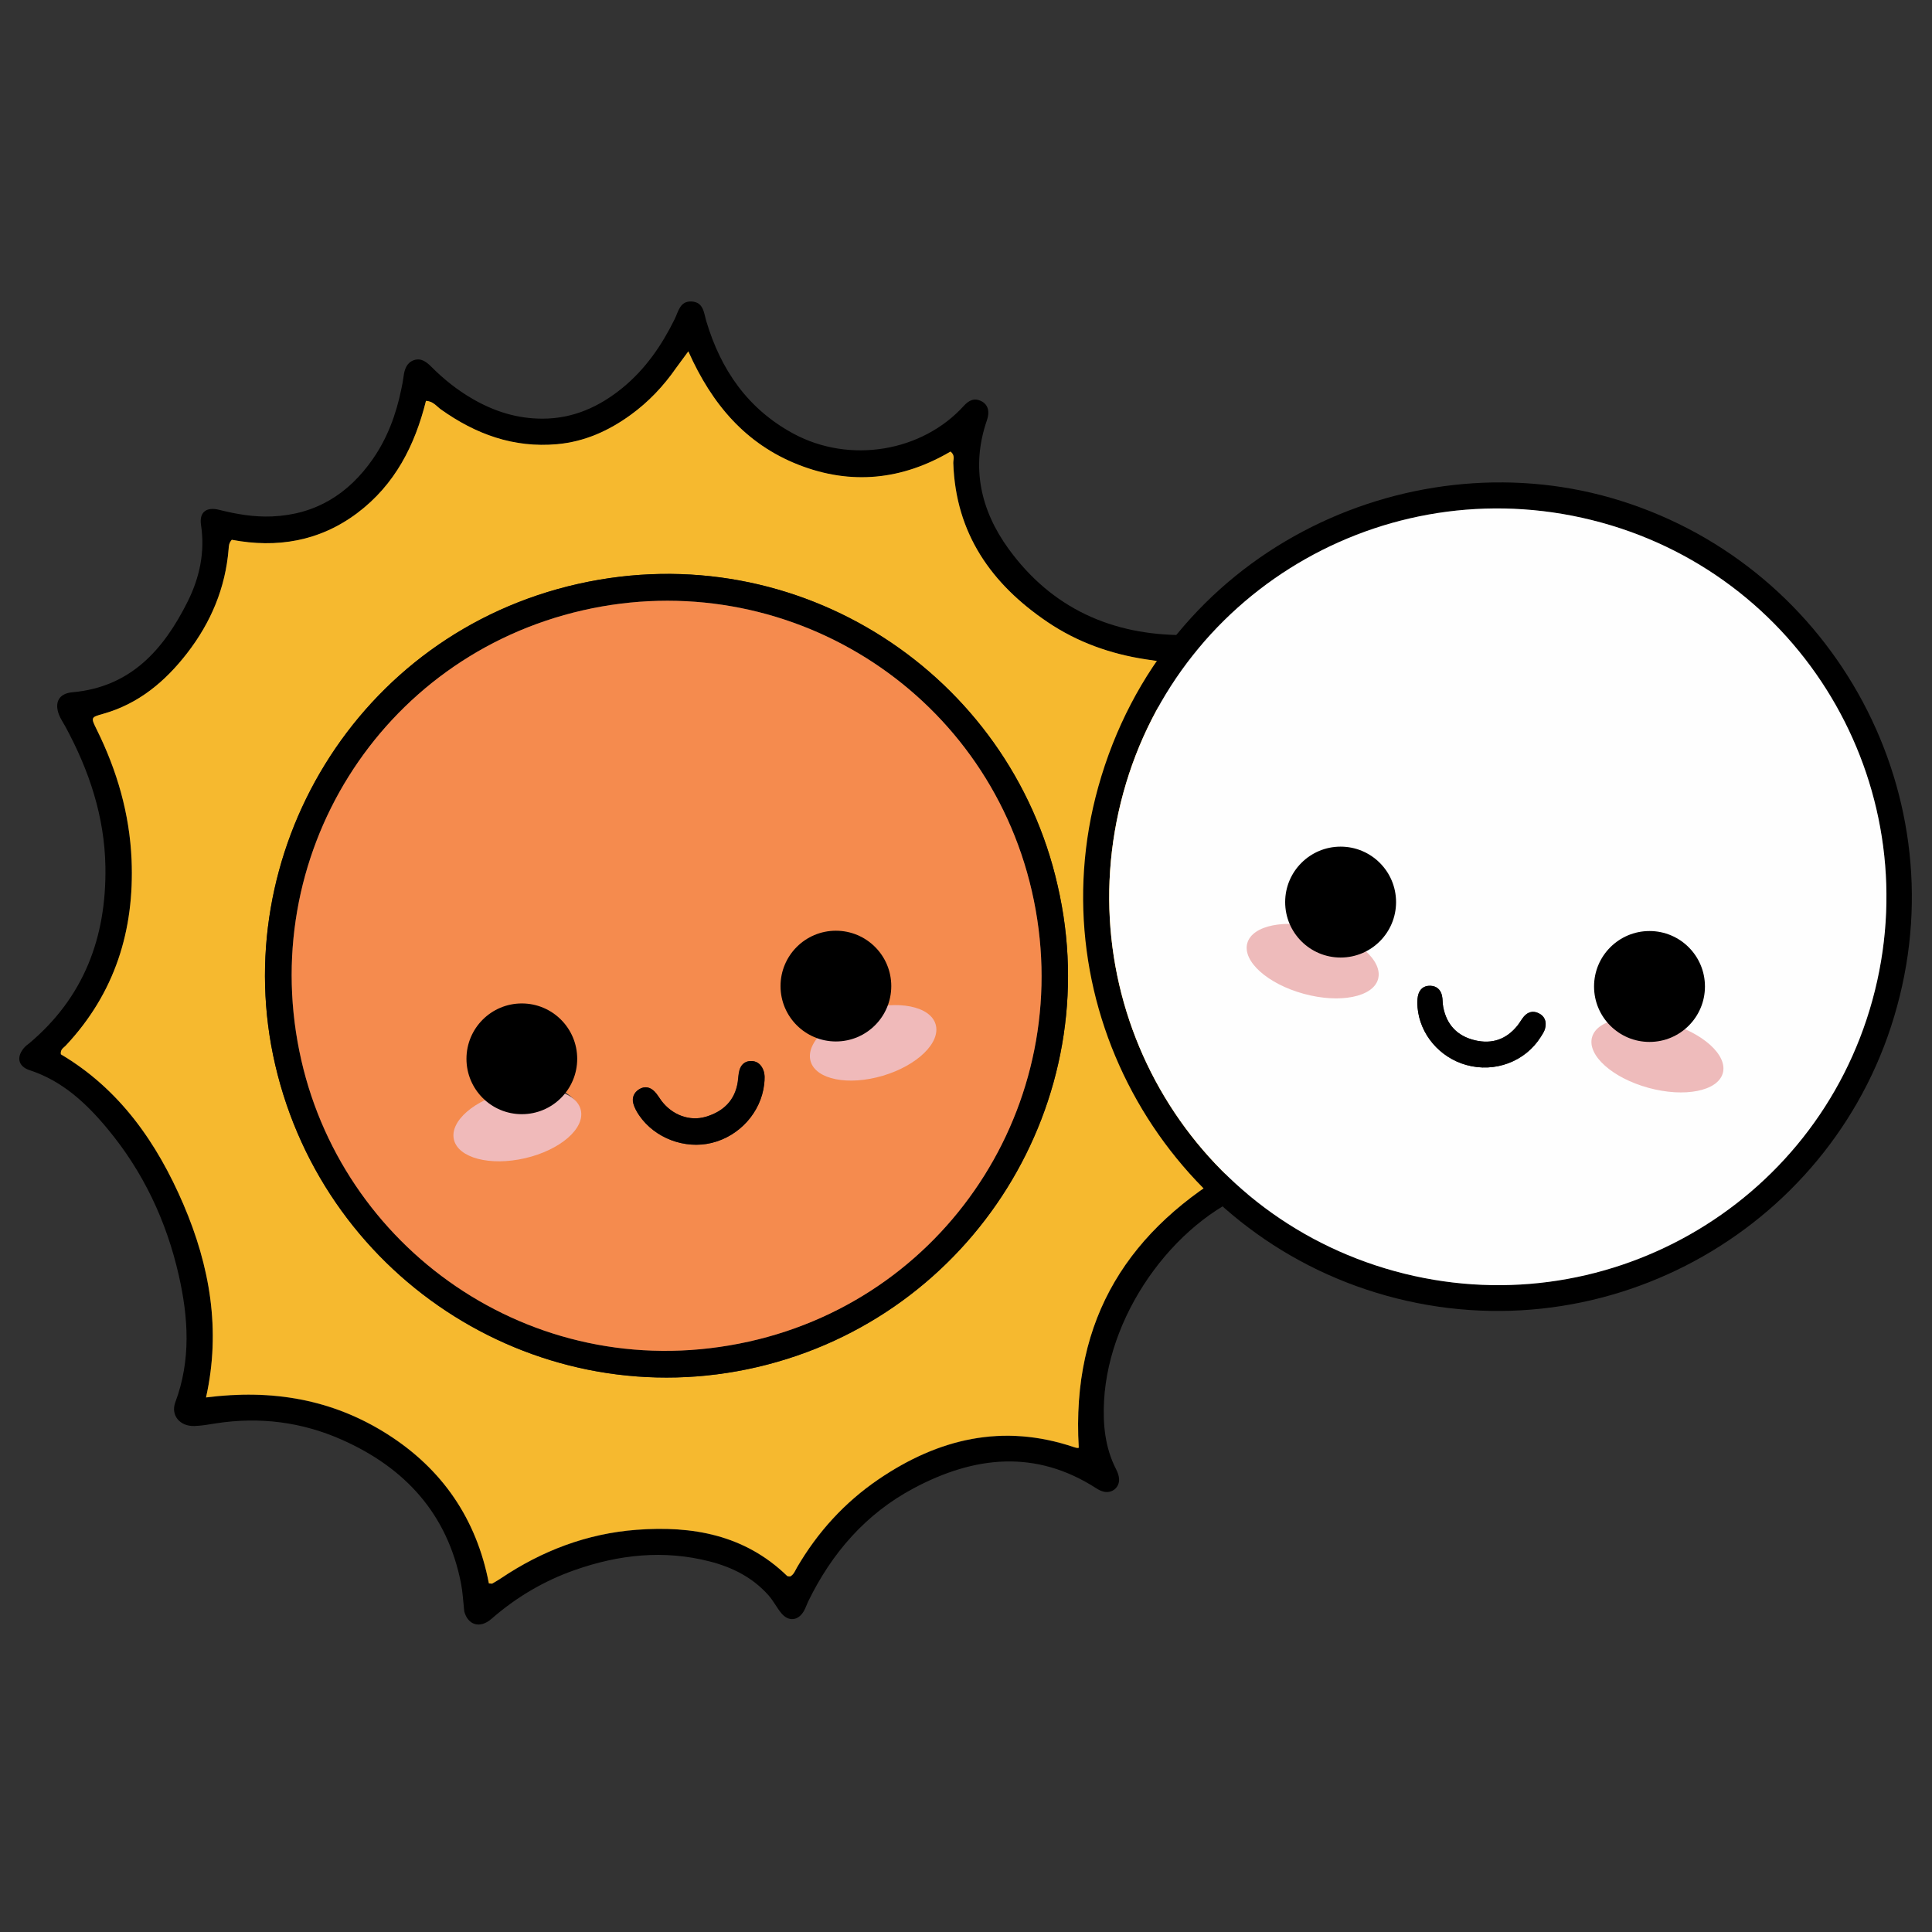 <?xml version="1.0" encoding="utf-8"?>
<!-- Generator: Adobe Illustrator 26.2.1, SVG Export Plug-In . SVG Version: 6.00 Build 0)  -->
<svg version="1.1" id="Layer_1" xmlns="http://www.w3.org/2000/svg" xmlns:xlink="http://www.w3.org/1999/xlink" x="0px" y="0px"
	 viewBox="0 0 500 500" style="enable-background:new 0 0 500 500;" xml:space="preserve">
<rect x="0" y="0" width="500" height="500" fill="#333333" stroke="none"/>
<style type="text/css">
	.st0{fill:#F6B92F;}
	.st1{fill:#F58B4E;}
	.st2{fill:#F0BABA;}
	.st3{fill:#FEFEFE;}
	.st4{fill:#EEBBBB;}
</style>
<g id="Layer_6">
	<g>
		<g>
			<g>
				<path d="M120.15,417.03c-0.29-2.66-0.4-4.99-0.84-7.25c-3.51-17.95-14.43-29.89-30.77-37.15c-10.4-4.63-21.34-6.02-32.64-4.27
					c-1.86,0.29-3.72,0.64-5.6,0.69c-3.75,0.12-6.18-2.79-4.93-6.14c4.08-10.89,3.39-21.9,0.89-32.89
					c-3.19-14.03-9.2-26.78-18.43-37.88c-5.5-6.62-11.69-12.41-20.17-15.18c-3.12-1.02-3.5-3.63-1.16-6.08
					c0.29-0.31,0.66-0.56,1-0.82c14.23-11.93,20.06-27.51,19.78-45.69c-0.2-13.03-4.21-25.01-10.37-36.35
					c-0.55-1.01-1.22-1.98-1.64-3.04c-1.24-3.23,0.01-5.52,3.46-5.82c15.09-1.34,23.63-11.04,29.84-23.48
					c3.07-6.16,4.52-12.76,3.46-19.77c-0.51-3.28,1.29-4.83,4.71-3.96c4.51,1.13,9.01,1.9,13.7,1.7
					c11.28-0.49,19.77-5.81,26.07-14.89c3.76-5.42,6-11.51,7.33-17.96c0.24-1.13,0.47-2.27,0.61-3.42c0.24-1.81,0.8-3.51,2.65-4.16
					c1.89-0.66,3.28,0.45,4.57,1.74c3.18,3.19,6.67,5.98,10.58,8.24c5.6,3.26,11.58,5.16,18.14,5.15c7.9,0,14.64-3.03,20.64-7.91
					c5.94-4.83,10.2-11,13.56-17.82c0.98-1.99,1.38-4.79,4.45-4.59c3.06,0.21,3.11,2.94,3.76,5.12
					c3.75,12.56,10.72,22.67,22.47,29.04c14.69,7.96,33.43,4.69,44.16-7.15c1.33-1.46,2.74-2.14,4.57-1.2
					c1.68,0.85,2.21,2.65,1.42,4.91c-4.2,12.11-1.64,23.31,5.58,33.27c11.14,15.36,26.74,22.42,45.61,22.34
					c3.86-0.01,5.57,2.11,3.72,5.44c-7.55,13.62-3.84,26.01,4.15,37.79c5.05,7.45,11.98,12.87,20.14,16.69
					c0.92,0.43,1.9,0.77,2.73,1.33c1.13,0.77,1.81,1.85,1.49,3.34c-0.31,1.44-1.14,2.39-2.57,2.59c-7.21,1.02-11.58,5.8-14.64,11.71
					c-7.53,14.56-8.19,29.62-2.13,44.86c1.68,4.2,4.27,7.9,8.11,10.5c1.8,1.21,3.06,2.51,2.67,4.96c-0.37,2.41-1.91,3.36-3.98,4.03
					c-21.1,6.9-39.26,31.21-40.57,54.87c-0.33,6.13,0.23,12.14,3.1,17.75c0.39,0.76,0.72,1.62,0.78,2.45
					c0.17,2.22-1.74,3.86-3.9,3.39c-0.69-0.15-1.37-0.48-1.95-0.86c-15.76-10.17-31.62-8.38-47.28-0.05
					c-12.39,6.59-21.22,16.77-27.34,29.34c-0.37,0.78-0.64,1.62-1.06,2.38c-1.48,2.63-4.03,2.91-5.93,0.56
					c-1.18-1.45-2.03-3.18-3.27-4.57c-4.07-4.59-9.33-7.25-15.18-8.75c-11.87-3.06-23.52-1.8-34.96,2.22
					c-8,2.81-15.16,7.05-21.55,12.63C124.16,421.6,121.07,420.51,120.15,417.03z M178.14,90.93c-1.34,1.83-2.29,3.07-3.18,4.35
					c-3.24,4.68-7.11,8.76-11.71,12.1c-5.7,4.14-11.93,6.97-19.09,7.61c-11.26,1.01-21.06-2.59-30.06-9
					c-1.13-0.81-2.01-2.13-3.86-2.21c-2.86,11.47-8,21.66-17.7,28.97c-9.81,7.41-20.92,9.2-32.56,6.98
					c-0.77,0.89-0.74,1.62-0.81,2.34c-0.81,10.12-4.6,19.08-10.76,27.03c-5.69,7.35-12.59,13.14-21.78,15.69
					c-3.14,0.88-3.14,0.93-1.61,4.03c5.25,10.64,8.52,21.81,9.03,33.69c0.77,18.3-4.32,34.56-17.02,48.11
					c-0.55,0.57-1.46,0.98-1.28,2.27c15.21,9,24.86,22.84,31.72,38.83c6.85,15.94,9.75,32.5,5.85,49.97
					c17.14-2.19,32.67,0.48,46.83,9.44c14.37,9.09,23.2,22.12,26.37,38.68c0.61,0.04,0.8,0.11,0.89,0.04
					c0.74-0.43,1.5-0.86,2.21-1.34c10.65-7.15,22.31-11.59,35.14-12.57c14.49-1.1,27.99,1.32,38.94,11.93
					c0.16,0.15,0.52,0.09,0.8,0.15c0.94-0.51,1.28-1.52,1.78-2.37c5.33-9.13,12.3-16.79,21.05-22.75
					c15.56-10.6,32.26-14.55,50.61-8.35c0.53,0.19,1.1,0.32,1.24,0.12c-1.98-33.49,13-56.76,41.35-72.78
					c-9.59-10.74-12.46-23.85-11.49-38.03c0.97-14.17,5.57-26.74,17.14-35.99c-19.53-14.11-30.95-31.43-24.74-56.47
					c-1.78-0.27-3.35-0.49-4.91-0.73c-9.13-1.4-17.7-4.45-25.37-9.61c-14.59-9.84-23.84-22.96-24.45-41.17
					c-0.03-0.94,0.53-2.02-0.72-2.99c-12.5,7.34-25.73,8.78-39.38,3.4C193.06,114.95,184.27,104.72,178.14,90.93z"/>
				<path class="st0" d="M178.14,90.93c6.13,13.77,14.92,24,28.47,29.33c13.66,5.37,26.89,3.94,39.38-3.4
					c1.25,0.97,0.69,2.05,0.72,2.99c0.61,18.2,9.85,31.33,24.45,41.17c7.66,5.17,16.22,8.22,25.37,9.61
					c1.57,0.24,3.12,0.47,4.91,0.73c-6.21,25.04,5.21,42.38,24.74,56.47c-11.57,9.27-16.17,21.83-17.14,35.99
					c-0.97,14.17,1.9,27.3,11.49,38.03c-28.35,16.04-43.33,39.29-41.35,72.78c-0.13,0.2-0.69,0.05-1.24-0.12
					c-18.35-6.2-35.05-2.25-50.61,8.35c-8.74,5.96-15.7,13.6-21.05,22.75c-0.49,0.85-0.82,1.86-1.78,2.37
					c-0.28-0.04-0.64,0-0.8-0.15c-10.96-10.61-24.45-13.02-38.94-11.93c-12.83,0.97-24.49,5.4-35.14,12.57
					c-0.72,0.48-1.46,0.9-2.21,1.34c-0.11,0.07-0.28-0.01-0.89-0.04c-3.16-16.55-11.99-29.6-26.37-38.68
					c-14.16-8.96-29.69-11.63-46.83-9.44c3.9-17.47,0.98-34.03-5.85-49.97c-6.86-15.98-16.51-29.82-31.72-38.83
					c-0.19-1.29,0.74-1.69,1.28-2.27c12.7-13.55,17.79-29.81,17.02-48.11c-0.51-11.89-3.76-23.07-9.03-33.69
					c-1.53-3.1-1.53-3.15,1.61-4.03c9.19-2.57,16.09-8.35,21.78-15.69c6.16-7.95,9.95-16.91,10.76-27.03
					c0.05-0.72,0.04-1.45,0.81-2.34c11.65,2.21,22.75,0.43,32.56-6.98c9.69-7.31,14.84-17.48,17.7-28.97
					c1.85,0.08,2.73,1.4,3.86,2.21c9.01,6.41,18.81,10.01,30.06,9c7.17-0.64,13.39-3.47,19.09-7.61c4.6-3.34,8.47-7.43,11.71-12.1
					C175.85,94.01,176.8,92.77,178.14,90.93z M273.71,229.16c-12.33-54.49-66.88-90.85-124.01-78.06
					c-57.68,12.91-91.09,70.24-78.47,124.49c13.06,56.15,68.85,91.23,124.73,78.22C251.76,340.82,286.65,284.9,273.71,229.16z"/>
				<path d="M273.71,229.16c12.94,55.74-21.95,111.66-77.76,124.64c-55.88,13-111.68-22.07-124.73-78.22
					C58.61,221.33,92.02,164,149.7,151.09C206.83,138.3,261.39,174.67,273.71,229.16z M150.78,157.96
					c-52.44,11.99-84.83,63.89-72.8,116.48c11.5,50.29,61.73,84.79,115.82,72.76c52.73-11.73,85.34-64,73.21-116.64
					C255.01,178.37,203.16,145.99,150.78,157.96z"/>
				<path class="st1" d="M150.78,157.96c52.37-11.98,104.23,20.41,116.25,72.6c12.13,52.64-20.48,104.91-73.21,116.64
					c-54.09,12.03-104.32-22.47-115.82-72.76C65.95,221.85,98.34,169.95,150.78,157.96z M145.91,282.48c0.45-0.9,0.93-1.78,1.34-2.7
					c2.85-6.33,0.8-13.46-4.91-17.15c-5.81-3.76-13.22-2.73-17.63,2.46c-4.64,5.44-4.56,12.82,0.17,18.18
					c0.76,0.85,1.91,1.34,2.25,2.57c-2.58,0.74-4.67,2.27-6.33,4.33c-2.42,3-1.72,6.45,1.62,8.39c1.28,0.74,2.69,1.01,4.15,1.08
					c5.44,0.24,10.53-1.26,15.5-3.26c1.87-0.76,3.6-1.78,5.12-3.18C151.37,289.33,150.92,285.43,145.91,282.48z M229.24,260.62
					c0.25-1.12,0.59-2.23,0.76-3.36c0.82-5.52-1.12-9.99-5.54-13.22c-4.65-3.39-9.73-3.55-14.67-0.7
					c-4.76,2.75-7.09,7.09-6.77,12.64c0.35,6.2,4.04,9.93,9.4,12.37c-0.25,0.68-0.55,1.34-0.73,2.03c-1.01,3.62,0,5.78,3.47,7.17
					c1.05,0.43,2.23,0.73,3.36,0.72c7.54-0.03,14.59-1.69,20.58-6.59c1.91-1.56,3.34-3.43,2.69-5.96c-0.7-2.78-2.87-4.33-5.64-4.73
					C233.88,260.65,231.55,260.73,229.24,260.62z M184.15,295.79c7.23-1.74,12.78-7.92,13.59-15.16c0.15-1.29,0.27-2.59-0.28-3.84
					c-0.64-1.49-1.77-2.29-3.38-2.18c-1.46,0.09-2.37,1.05-2.74,2.39c-0.27,0.96-0.28,1.99-0.43,2.99
					c-0.73,4.85-3.78,7.69-8.26,9.03c-4.21,1.26-8.72-0.47-11.49-4.12c-0.61-0.8-1.1-1.72-1.8-2.42c-1.12-1.14-2.53-1.45-3.95-0.59
					c-1.37,0.84-1.94,2.21-1.52,3.74c0.31,1.09,0.89,2.13,1.53,3.07C169.47,294.57,177.21,297.47,184.15,295.79z"/>
				
					<ellipse transform="matrix(0.974 -0.226 0.226 0.974 -62.27 37.72)" class="st2" cx="133.83" cy="291.2" rx="16.86" ry="8.87"/>
				
					<ellipse transform="matrix(0.959 -0.285 0.285 0.959 -67.474 75.421)" class="st2" cx="225.78" cy="269.88" rx="16.86" ry="8.87"/>
				<circle cx="135.05" cy="274.02" r="14.33"/>
				<circle cx="216.33" cy="255.2" r="14.33"/>
				<path d="M184.15,295.79c-6.94,1.68-14.67-1.24-18.69-7.1c-0.64-0.93-1.24-1.98-1.53-3.07c-0.43-1.53,0.15-2.9,1.52-3.74
					c1.41-0.86,2.82-0.56,3.95,0.59c0.7,0.7,1.2,1.62,1.8,2.42c2.77,3.66,7.27,5.38,11.49,4.12c4.48-1.34,7.53-4.18,8.26-9.03
					c0.15-1,0.16-2.03,0.43-2.99c0.37-1.34,1.28-2.3,2.74-2.39c1.61-0.11,2.74,0.69,3.38,2.18c0.53,1.25,0.41,2.54,0.28,3.84
					C196.93,287.87,191.37,294.05,184.15,295.79z"/>
			</g>
		</g>
	</g>
</g>
<g id="Layer_5">
	<g>
		<g>
			<g>
				<path d="M490.95,260.48c-15.38,56.64-74.55,90.88-132.17,74.84c-56.66-15.77-90.4-74.86-74.55-131.66
					c17.11-61.36,79.79-89.96,132.63-74.83C473.1,144.94,506.56,203.66,490.95,260.48z M360.98,328.98
					c53.61,14.71,108.9-16.67,123.59-70.15c14.73-53.58-16.63-108.87-70.12-123.58c-53.73-14.79-109.04,16.46-123.72,69.86
					C275.92,259.03,307.23,314.23,360.98,328.98z"/>
				<path class="st3" d="M360.98,328.98c-53.74-14.75-85.06-69.95-70.24-123.87c14.67-53.4,69.99-84.64,123.72-69.86
					c53.49,14.72,84.84,69.99,70.12,123.58C469.87,312.32,414.59,343.68,360.98,328.98z M416.48,264.7
					c-0.52,0.66-1.01,1.34-1.54,1.99c-2.45,2.98-2.46,4.88-0.13,7.91c0.72,0.93,1.69,1.48,2.61,2.1c5.62,3.8,11.99,4.49,18.55,4.32
					c1.87-0.05,3.56-0.81,5.09-1.87c2.3-1.6,2.91-4.2,1.61-6.66c-0.81-1.54-2.15-2.54-3.5-3.58c-1.33-1.02-3.2-1.21-4.12-2.81
					c0.64-0.74,1.32-1.46,1.91-2.25c4.72-6.24,3.28-14.92-3.19-19.32c-6.14-4.18-14.81-2.15-18.72,4.44
					C411.74,254.55,412.74,259.77,416.48,264.7z M352.16,246.95c1.04-0.72,2.1-1.4,3.11-2.15c4.76-3.54,6.59-9.52,4.63-15.08
					c-1.99-5.65-7.02-9.08-13.02-8.87c-5.85,0.2-10.73,4.15-12.37,9.83c-0.9,3.14-0.37,6.13,0.6,9.12c-1.8,1.06-3.91,0.47-5.78,1.06
					c-2.21,0.7-4.45,1.65-5.03,4.08c-0.6,2.51,0.4,4.72,2.55,6.3c0.57,0.43,1.06,0.96,1.66,1.32c6.2,3.62,12.86,4.91,19.94,3.82
					c1.54-0.24,3.03-0.66,4.25-1.76C355.41,252.2,355.22,249.47,352.16,246.95z M379.49,275.62c7.39,2.06,15.24-0.88,19.23-7.23
					c0.45-0.7,0.96-1.45,1.14-2.23c0.41-1.65-0.01-3.12-1.66-3.92c-1.45-0.7-2.78-0.36-3.82,0.84c-0.64,0.74-1.09,1.65-1.72,2.41
					c-2.86,3.51-6.54,4.8-10.94,3.75c-4.57-1.09-7.34-4-8.23-8.63c-0.19-0.97-0.09-1.99-0.32-2.94c-0.35-1.53-1.37-2.47-2.97-2.54
					c-1.83-0.07-2.93,0.97-3.26,2.69c-0.19,0.94-0.19,1.97-0.09,2.94C367.48,267.71,372.57,273.69,379.49,275.62z"/>
				<path d="M335.12,239.81c-0.97-2.99-1.49-5.98-0.6-9.12c1.64-5.69,6.52-9.63,12.37-9.83c6-0.21,11.02,3.22,13.02,8.87
					c1.95,5.56,0.13,11.54-4.63,15.08c-1.01,0.76-2.07,1.44-3.11,2.15C344.84,248.51,338.96,246.58,335.12,239.81z"/>
				<path d="M416.48,264.7c-3.72-4.95-4.72-10.17-1.44-15.72c3.92-6.61,12.58-8.62,18.72-4.44c6.48,4.4,7.91,13.08,3.19,19.32
					c-0.6,0.78-1.28,1.5-1.9,2.25C427.55,270.55,422.63,270.18,416.48,264.7z"/>
				<path class="st4" d="M416.48,264.7c6.16,5.48,11.08,5.85,18.57,1.41c0.92,1.6,2.79,1.78,4.11,2.81c1.36,1.05,2.69,2.03,3.5,3.58
					c1.3,2.46,0.69,5.05-1.61,6.66c-1.53,1.06-3.22,1.82-5.09,1.87c-6.56,0.17-12.92-0.52-18.55-4.32c-0.92-0.62-1.9-1.17-2.61-2.1
					c-2.33-3.04-2.33-4.95,0.13-7.91C415.47,266.05,415.96,265.37,416.48,264.7z"/>
				<path class="st4" d="M335.12,239.81c3.84,6.77,9.71,8.71,17.05,7.14c3.06,2.51,3.24,5.27,0.55,7.69
					c-1.22,1.09-2.7,1.52-4.25,1.76c-7.1,1.09-13.75-0.2-19.94-3.82c-0.6-0.35-1.09-0.89-1.66-1.32c-2.15-1.58-3.14-3.79-2.55-6.3
					c0.59-2.43,2.82-3.38,5.03-4.08C331.22,240.26,333.32,240.88,335.12,239.81z"/>
				
					<ellipse transform="matrix(0.264 -0.965 0.965 0.264 10.079 510.655)" class="st4" cx="339.46" cy="248.73" rx="8.76" ry="17.54"/>
				
					<ellipse transform="matrix(0.264 -0.965 0.965 0.264 52.251 614.612)" class="st4" cx="428.63" cy="273.09" rx="8.76" ry="17.54"/>
				<circle cx="426.89" cy="255.3" r="14.35"/>
				<circle cx="346.95" cy="233.46" r="14.35"/>
				<path d="M379.49,275.62c-6.91-1.93-12.01-7.91-12.62-14.88c-0.08-0.97-0.09-1.98,0.09-2.94c0.35-1.72,1.44-2.77,3.26-2.69
					c1.61,0.07,2.62,1.01,2.97,2.54c0.21,0.96,0.13,1.98,0.32,2.94c0.88,4.64,3.66,7.55,8.23,8.63c4.4,1.04,8.08-0.24,10.94-3.75
					c0.62-0.76,1.08-1.66,1.72-2.41c1.04-1.2,2.37-1.56,3.82-0.84c1.65,0.8,2.07,2.27,1.66,3.92c-0.2,0.8-0.7,1.53-1.14,2.23
					C394.71,274.74,386.88,277.68,379.49,275.62z"/>
			</g>
		</g>
	</g>
</g>
</svg>

